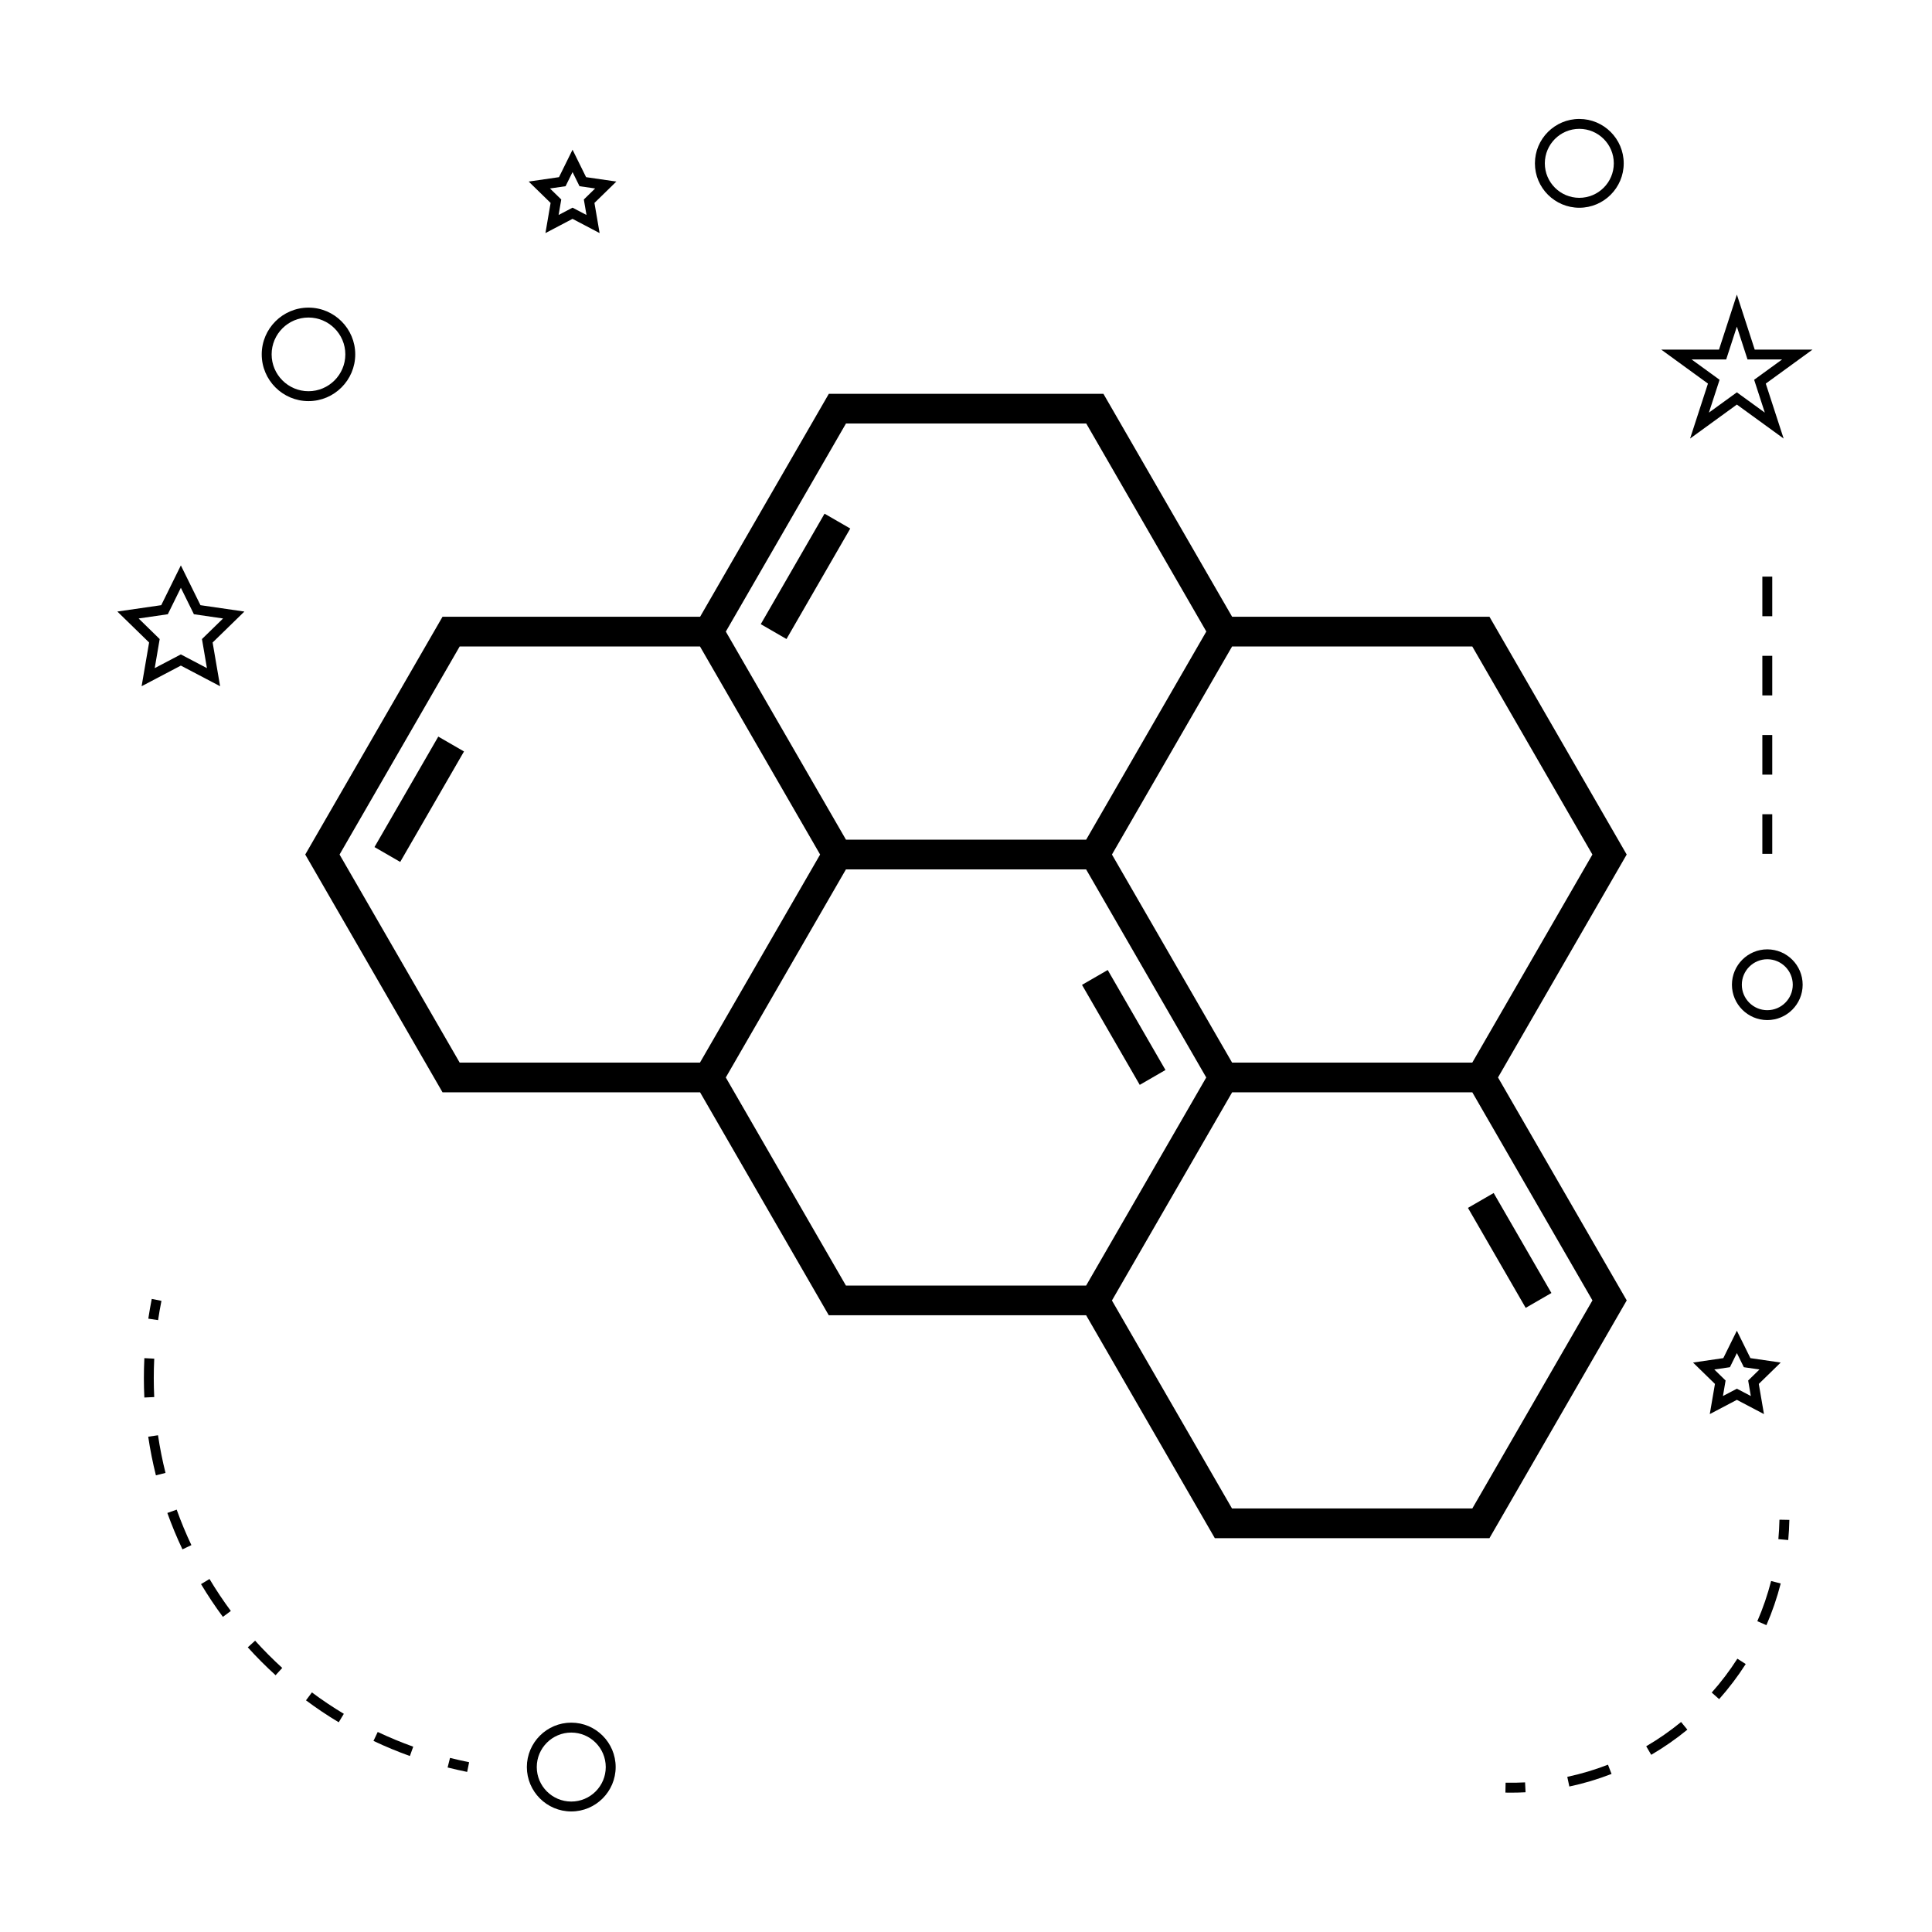 <?xml version="1.0" encoding="UTF-8"?>
<!-- Uploaded to: ICON Repo, www.svgrepo.com, Generator: ICON Repo Mixer Tools -->
<svg fill="#000000" width="800px" height="800px" version="1.1" viewBox="144 144 512 512" xmlns="http://www.w3.org/2000/svg">
 <g>
  <path d="m538.72 307.44h-68.199l-34.105-59.078-72.77 0.004-34.113 59.078-68.258-0.004-36.383 63.02 36.383 63.02h68.254l34.105 59.082h68.203l34.105 59.078h72.773l36.383-63.02-34.113-59.082 34.105-59.078zm-170.53-51.203h63.676l31.82 55.121-31.844 55.168-63.652-0.004-31.84-55.141zm-38.695 169.37h-63.672l-31.836-55.145 31.836-55.145h63.68l31.836 55.145zm102.34 59.082h-63.656l-31.836-55.145 31.836-55.145h63.652l31.836 55.145zm134.18 3.93-31.836 55.145h-63.684l-31.82-55.117 31.852-55.168h63.652zm-31.848-63.012h-63.648l-31.84-55.145 31.84-55.145h63.648l31.836 55.145z"/>
  <path d="m250.06 372.42-6.816-3.938 16.906-29.277 6.816 3.938z"/>
  <path d="m345.61 309.41 16.902-29.281 6.816 3.934-16.902 29.281z"/>
  <path d="m430.74 405 6.816-3.938 15.305 26.5-6.816 3.938z"/>
  <path d="m555.14 486.66-6.816 3.938-15.301-26.496 6.816-3.938z"/>
  <path d="m295.39 600.52c-6.488 0-11.766 5.281-11.766 11.766 0 6.488 5.281 11.766 11.766 11.766 6.488 0 11.766-5.281 11.766-11.766 0-6.484-5.273-11.766-11.766-11.766zm0 20.91c-5.039 0-9.141-4.098-9.141-9.141s4.106-9.141 9.141-9.141c5.039 0 9.141 4.098 9.141 9.141s-4.098 9.141-9.141 9.141z"/>
  <path d="m191.93 293.84-5.203 10.539-11.629 1.684 8.418 8.203-1.988 11.59 10.402-5.469 10.402 5.469-1.984-11.586 8.418-8.203-11.637-1.688zm5.594 19.516 1.316 7.703-6.918-3.633-6.918 3.633 1.316-7.703-5.578-5.453 7.731-1.125 3.457-7.012 3.457 7.012 7.731 1.125z"/>
  <path d="m299.32 190.95-3.59-7.273-3.59 7.273-8.031 1.164 5.809 5.664-1.371 7.992 7.18-3.773 7.18 3.773-1.371-7.992 5.809-5.664zm0.105 10.023-3.695-1.938-3.695 1.938 0.703-4.109-2.992-2.918 4.137-0.598 1.848-3.746 1.848 3.746 4.137 0.598-2.992 2.918z"/>
  <path d="m592.67 505.09 5.809 5.664-1.371 7.996 7.18-3.777 7.18 3.777-1.371-7.996 5.809-5.664-8.031-1.172-3.59-7.269-3.59 7.269zm11.621-2.508 1.848 3.742 4.137 0.605-2.992 2.918 0.703 4.113-3.695-1.941-3.695 1.941 0.703-4.113-2.992-2.918 4.137-0.605z"/>
  <path d="m604.29 222.07-4.734 14.574h-15.32l12.391 9.012-4.734 14.562 12.395-9.004 12.395 9.004-4.734-14.562 12.391-9.012h-15.32zm4.574 22.574 2.828 8.703-7.406-5.375-7.406 5.375 2.828-8.703-7.406-5.379h9.156l2.828-8.703 2.828 8.703h9.156z"/>
  <path d="m550.77 187.29c0 6.488 5.281 11.766 11.766 11.766 6.488 0 11.766-5.281 11.766-11.766 0-6.488-5.281-11.766-11.766-11.766-6.488-0.004-11.766 5.273-11.766 11.766zm11.766-9.145c5.039 0 9.141 4.098 9.141 9.141 0 5.043-4.106 9.141-9.141 9.141-5.039 0-9.141-4.098-9.141-9.141 0-5.043 4.098-9.141 9.141-9.141z"/>
  <path d="m602.98 404.96c0 5.168 4.203 9.371 9.371 9.371 5.168 0 9.371-4.203 9.371-9.371 0-5.168-4.203-9.371-9.371-9.371-5.168-0.004-9.371 4.199-9.371 9.371zm9.371-6.75c3.723 0 6.75 3.027 6.75 6.75s-3.027 6.75-6.75 6.75-6.75-3.027-6.75-6.75c0.004-3.723 3.031-6.75 6.75-6.75z"/>
  <path d="m213.36 237.91c0 6.832 5.559 12.391 12.391 12.391 6.832 0 12.391-5.562 12.391-12.391s-5.559-12.387-12.391-12.387c-6.832 0-12.391 5.559-12.391 12.387zm12.391-9.762c5.383 0 9.766 4.383 9.766 9.762 0 5.383-4.383 9.766-9.766 9.766-5.383 0-9.766-4.383-9.766-9.766 0-5.383 4.383-9.762 9.766-9.762z"/>
  <path d="m263.26 609.86-0.641 2.539c1.711 0.43 3.438 0.82 5.184 1.176l0.52-2.57c-1.703-0.344-3.394-0.727-5.062-1.145z"/>
  <path d="m183.28 524.74c0.504 3.418 1.191 6.863 2.035 10.234l2.547-0.637c-0.828-3.293-1.496-6.652-1.988-9.98z"/>
  <path d="m235.12 598.18c-2.906-1.746-5.758-3.652-8.461-5.672l-1.57 2.098c2.769 2.074 5.688 4.031 8.676 5.816z"/>
  <path d="m253.51 606.89c-3.18-1.141-6.344-2.449-9.41-3.898l-1.125 2.367c3.144 1.492 6.387 2.832 9.645 4.004z"/>
  <path d="m218.8 586.02c-2.508-2.289-4.93-4.711-7.191-7.223l-1.945 1.762c2.312 2.566 4.797 5.055 7.367 7.394z"/>
  <path d="m199.52 562.45-2.246 1.355c1.789 2.984 3.738 5.91 5.793 8.68l2.109-1.559c-2.004-2.703-3.91-5.551-5.656-8.477z"/>
  <path d="m194.72 553.47c-1.453-3.066-2.766-6.231-3.898-9.398l-2.473 0.879c1.164 3.254 2.508 6.496 4 9.645z"/>
  <path d="m182.13 509.22c0 1.715 0.043 3.426 0.125 5.137l2.617-0.121c-0.078-1.664-0.121-3.336-0.121-5.012 0-1.715 0.043-3.441 0.125-5.168l-2.617-0.133c-0.086 1.773-0.129 3.539-0.129 5.297z"/>
  <path d="m183.3 493.46 2.594 0.387c0.25-1.699 0.551-3.402 0.891-5.106l-2.57-0.516c-0.344 1.746-0.648 3.488-0.914 5.234z"/>
  <path d="m618.2 546.79-2.625-0.051c-0.035 1.73-0.133 3.453-0.289 5.152l2.613 0.234c0.164-1.762 0.266-3.539 0.301-5.336z"/>
  <path d="m609.71 573.64 2.41 1.043c1.547-3.562 2.824-7.277 3.785-11.043l-2.539-0.656c-0.938 3.641-2.16 7.223-3.656 10.656z"/>
  <path d="m570.13 611.66c-3.496 1.359-7.121 2.441-10.785 3.223l0.547 2.562c3.801-0.805 7.559-1.93 11.184-3.336z"/>
  <path d="m591.17 602.38-1.664-2.031c-2.887 2.367-6 4.527-9.242 6.43l1.328 2.266c3.359-1.969 6.582-4.211 9.578-6.664z"/>
  <path d="m599.59 594.29c2.582-2.906 4.953-6.035 7.043-9.301l-2.211-1.418c-2.016 3.152-4.297 6.172-6.797 8.973z"/>
  <path d="m548.16 616.35c-1.707 0.09-3.418 0.121-5.16 0.082l-0.051 2.625c0.492 0.012 0.988 0.016 1.48 0.016 1.297 0 2.582-0.035 3.863-0.102z"/>
  <path d="m611.04 296.81h2.625v10.496h-2.625z"/>
  <path d="m611.04 338.79h2.625v10.496h-2.625z"/>
  <path d="m611.04 359.78h2.625v10.496h-2.625z"/>
  <path d="m611.04 317.8h2.625v10.496h-2.625z"/>
 </g>
</svg>